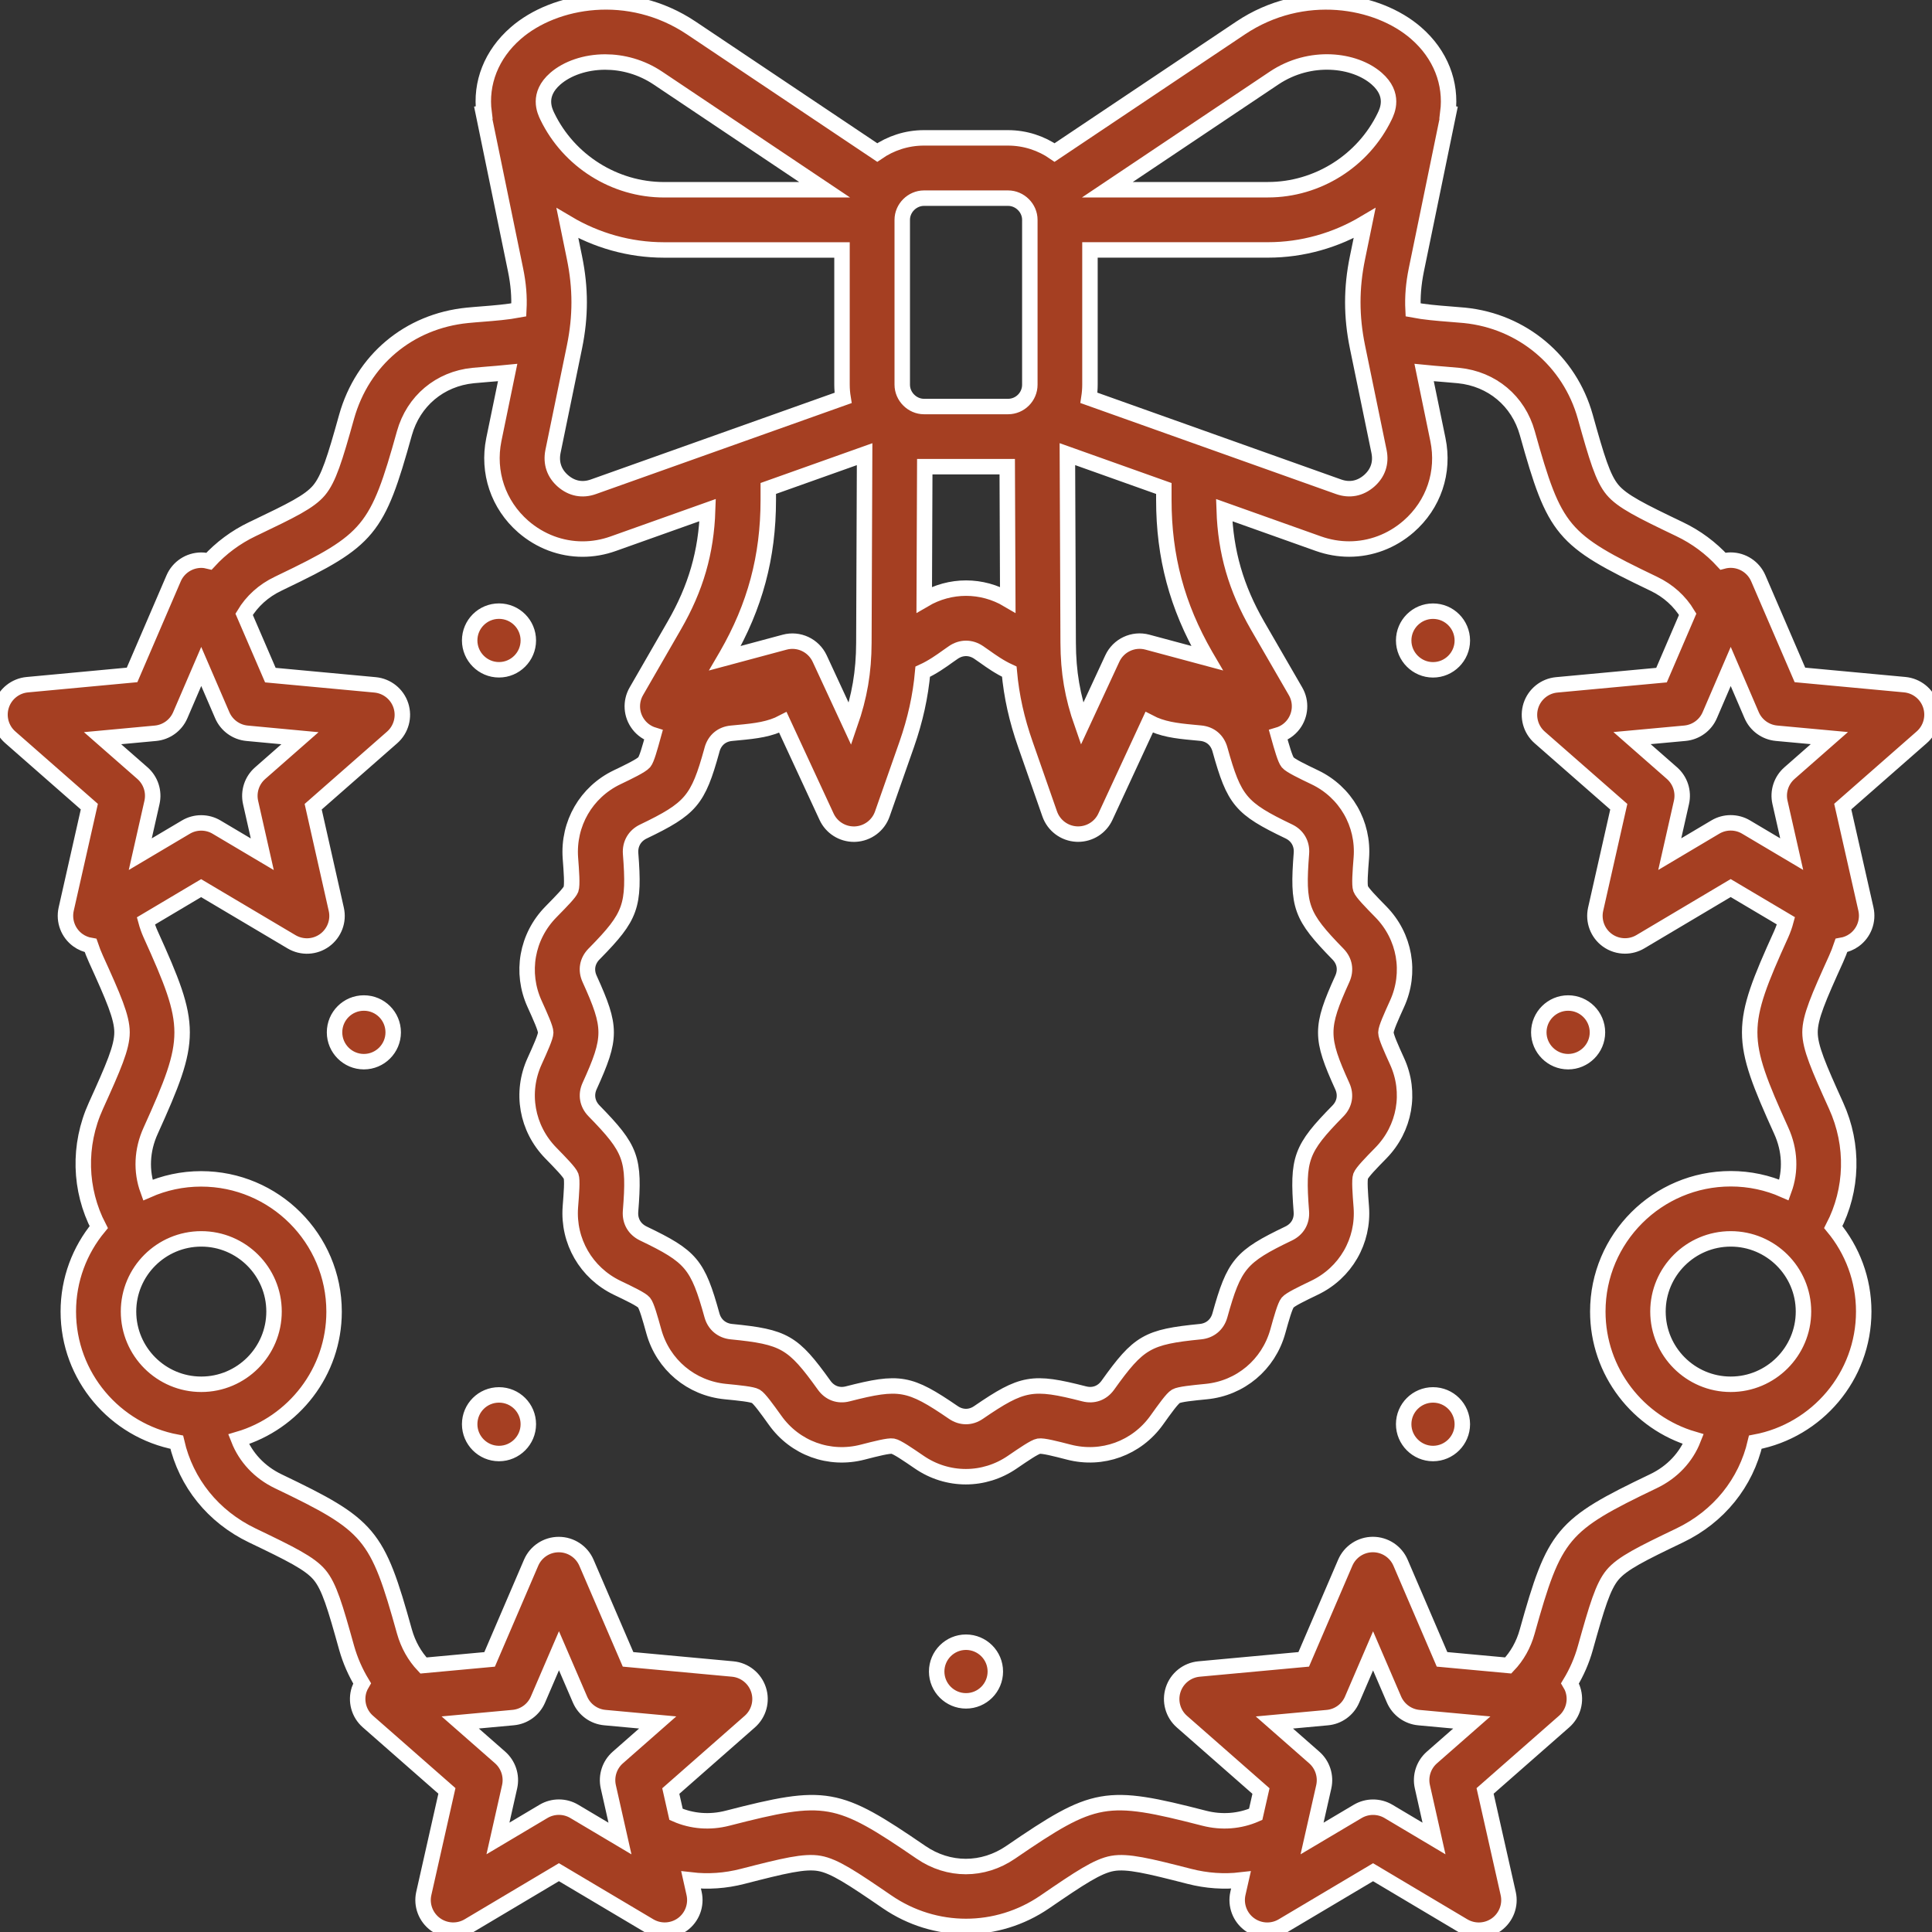 <?xml version="1.0" encoding="UTF-8"?>
<svg xmlns="http://www.w3.org/2000/svg" width="50" height="50" viewBox="0 0 50 50" fill="none">
  <rect x="0" y="0" width="50" height="50" fill="#333333" stroke="none"/>
  <path d="M25.759 43.259C25.759 43.678 25.42 44.018 25 44.018C24.584 44.018 24.241 43.679 24.241 43.259C24.241 42.839 24.583 42.5 25 42.5C25.419 42.501 25.759 42.84 25.759 43.259ZM12.914 36.1C12.495 36.1 12.155 36.438 12.155 36.858C12.155 37.274 12.494 37.617 12.914 37.617C13.333 37.617 13.673 37.275 13.673 36.858C13.673 36.438 13.334 36.1 12.914 36.1ZM9.417 25.958C8.998 25.958 8.658 26.297 8.658 26.717C8.658 27.133 8.997 27.476 9.417 27.476C9.836 27.476 10.176 27.134 10.176 26.717C10.176 26.298 9.837 25.958 9.417 25.958ZM12.914 17.334C13.333 17.334 13.673 16.992 13.673 16.575C13.673 16.156 13.334 15.816 12.914 15.816C12.495 15.816 12.155 16.155 12.155 16.575C12.156 16.992 12.495 17.334 12.914 17.334ZM37.086 36.1C36.669 36.1 36.327 36.438 36.327 36.858C36.327 37.274 36.669 37.617 37.086 37.617C37.505 37.617 37.845 37.275 37.845 36.858C37.844 36.438 37.505 36.1 37.086 36.1ZM40.583 25.958C40.167 25.958 39.824 26.297 39.824 26.717C39.824 27.133 40.166 27.476 40.583 27.476C41.002 27.476 41.342 27.134 41.342 26.717C41.341 26.298 41.002 25.958 40.583 25.958ZM37.086 15.817C36.669 15.817 36.327 16.156 36.327 16.576C36.327 16.992 36.669 17.335 37.086 17.335C37.505 17.335 37.845 16.993 37.845 16.576C37.844 16.156 37.505 15.817 37.086 15.817ZM49.734 19.081L47.69 20.874L48.29 23.527C48.358 23.831 48.24 24.146 47.988 24.329C47.888 24.402 47.773 24.447 47.656 24.467C47.616 24.586 47.569 24.703 47.517 24.82C47.062 25.824 46.843 26.325 46.843 26.716C46.843 27.107 47.062 27.608 47.518 28.615C47.984 29.64 47.946 30.79 47.445 31.757C47.937 32.352 48.233 33.113 48.233 33.942C48.233 35.622 47.022 37.024 45.428 37.323C45.185 38.374 44.486 39.249 43.472 39.736C42.475 40.214 41.984 40.457 41.733 40.756C41.483 41.055 41.328 41.58 41.03 42.645C40.939 42.975 40.803 43.283 40.631 43.566C40.661 43.616 40.688 43.67 40.706 43.727C40.803 44.022 40.713 44.348 40.48 44.553L38.434 46.349L39.032 49.003C39.101 49.307 38.981 49.622 38.73 49.805C38.478 49.987 38.142 50.003 37.873 49.844L35.535 48.453L33.194 49.844C33.071 49.917 32.934 49.953 32.797 49.953C32.636 49.953 32.475 49.903 32.339 49.804C32.087 49.621 31.969 49.305 32.037 49.002L32.116 48.654C31.678 48.705 31.228 48.675 30.78 48.56C29.711 48.286 29.18 48.157 28.793 48.225C28.408 48.293 27.952 48.596 27.04 49.221C26.421 49.645 25.71 49.856 25 49.856C24.29 49.856 23.58 49.645 22.96 49.221C22.048 48.596 21.592 48.293 21.207 48.225C20.821 48.156 20.29 48.285 19.22 48.56C18.773 48.676 18.322 48.705 17.885 48.654L17.963 49.002C18.031 49.306 17.913 49.621 17.661 49.804C17.526 49.902 17.364 49.952 17.203 49.952C17.067 49.952 16.929 49.916 16.806 49.843L14.465 48.452L12.127 49.843C11.86 50.002 11.523 49.986 11.271 49.804C11.019 49.621 10.899 49.306 10.968 49.002L11.566 46.348L9.522 44.554C9.287 44.349 9.198 44.023 9.295 43.727C9.314 43.67 9.341 43.616 9.371 43.565C9.2 43.282 9.064 42.976 8.971 42.647C8.674 41.581 8.521 41.057 8.269 40.757C8.018 40.458 7.526 40.215 6.529 39.737C5.513 39.249 4.816 38.374 4.574 37.324C2.98 37.025 1.768 35.624 1.768 33.943C1.768 33.114 2.064 32.352 2.555 31.758C2.054 30.792 2.016 29.641 2.483 28.615C2.939 27.609 3.158 27.108 3.158 26.717C3.158 26.326 2.94 25.825 2.483 24.819C2.431 24.704 2.385 24.587 2.345 24.469C2.228 24.449 2.114 24.403 2.015 24.331C1.763 24.148 1.645 23.833 1.713 23.529L2.312 20.876L0.266 19.081C0.031 18.876 -0.058 18.551 0.038 18.255C0.134 17.959 0.398 17.748 0.707 17.72L3.418 17.467L4.493 14.969C4.616 14.683 4.898 14.498 5.209 14.497C5.278 14.497 5.345 14.508 5.409 14.524C5.721 14.184 6.1 13.901 6.53 13.695L6.608 13.658C7.54 13.211 8.008 12.986 8.257 12.689C8.505 12.393 8.664 11.883 8.97 10.785C9.383 9.317 10.58 8.312 12.095 8.161C12.224 8.148 12.357 8.138 12.493 8.127C12.801 8.103 13.135 8.075 13.427 8.02C13.445 7.679 13.417 7.347 13.342 6.982L12.506 2.918L12.527 2.914C12.428 2.153 12.715 1.408 13.35 0.856C14.349 -0.013 16.28 -0.355 17.892 0.725L22.703 3.947C23.046 3.709 23.463 3.568 23.911 3.568H26.085C26.534 3.568 26.95 3.709 27.293 3.947L32.105 0.725C33.718 -0.354 35.65 -0.013 36.648 0.856C37.283 1.408 37.568 2.153 37.471 2.914L37.491 2.918L36.655 6.983C36.581 7.348 36.553 7.68 36.57 8.02C36.863 8.076 37.196 8.104 37.504 8.128C37.641 8.139 37.773 8.149 37.901 8.161C39.398 8.311 40.624 9.341 41.027 10.785C41.325 11.851 41.48 12.376 41.731 12.676C41.981 12.976 42.472 13.218 43.468 13.695C43.898 13.9 44.276 14.183 44.589 14.523C44.653 14.506 44.721 14.496 44.789 14.496C45.101 14.496 45.382 14.682 45.505 14.968L46.582 17.467L49.293 17.719C49.603 17.748 49.866 17.958 49.962 18.254C50.058 18.551 49.969 18.876 49.734 19.081ZM44.791 17.248L44.249 18.508C44.137 18.77 43.89 18.949 43.606 18.976L42.237 19.102L43.27 20.008C43.484 20.196 43.579 20.486 43.516 20.765L43.213 22.105L44.393 21.404C44.516 21.331 44.652 21.295 44.79 21.295C44.928 21.295 45.066 21.331 45.188 21.404L46.369 22.105L46.066 20.766C46.002 20.487 46.097 20.196 46.312 20.008L47.344 19.102L45.976 18.976C45.691 18.949 45.445 18.77 45.332 18.508L44.791 17.248ZM30.12 12.94V12.642L27.624 11.753L27.644 16.633C27.647 17.395 27.754 18.023 28.003 18.733L28.786 17.044C28.945 16.7 29.329 16.52 29.695 16.619L31.237 17.033L31.196 16.963C30.462 15.687 30.12 14.409 30.12 12.94ZM33.681 22.082C33.7 21.835 33.578 21.624 33.356 21.518C32.108 20.92 31.942 20.721 31.572 19.395C31.504 19.151 31.322 18.998 31.072 18.974C31.001 18.967 30.936 18.961 30.874 18.955C30.428 18.914 30.075 18.868 29.74 18.692L28.608 21.136C28.481 21.412 28.204 21.587 27.901 21.587C27.889 21.587 27.876 21.587 27.863 21.586C27.546 21.57 27.271 21.364 27.166 21.064L26.537 19.264C26.313 18.626 26.178 18.023 26.12 17.382C25.87 17.267 25.659 17.118 25.475 16.987C25.426 16.953 25.377 16.918 25.328 16.885C25.123 16.745 24.878 16.745 24.673 16.885C24.628 16.916 24.58 16.949 24.533 16.983C24.347 17.116 24.134 17.268 23.88 17.384C23.822 18.023 23.689 18.626 23.466 19.265L22.834 21.066C22.73 21.365 22.453 21.571 22.137 21.587C22.124 21.588 22.111 21.588 22.099 21.588C21.796 21.588 21.52 21.413 21.392 21.137L20.261 18.696C19.927 18.871 19.57 18.917 19.104 18.96L18.927 18.977C18.679 19.001 18.496 19.154 18.428 19.398L18.42 19.429C18.064 20.713 17.882 20.928 16.648 21.521C16.424 21.629 16.302 21.841 16.32 22.089C16.425 23.449 16.331 23.714 15.4 24.663L15.374 24.689C15.197 24.87 15.155 25.105 15.259 25.333C15.83 26.591 15.83 26.85 15.259 28.107C15.156 28.332 15.199 28.571 15.373 28.749C16.339 29.738 16.428 29.981 16.318 31.355C16.301 31.604 16.42 31.811 16.648 31.922C17.891 32.518 18.058 32.716 18.427 34.045C18.493 34.281 18.681 34.438 18.926 34.463C20.3 34.598 20.524 34.727 21.329 35.849C21.474 36.053 21.701 36.135 21.939 36.073C23.277 35.73 23.532 35.774 24.672 36.554C24.877 36.695 25.12 36.695 25.323 36.555C26.464 35.774 26.719 35.73 28.055 36.072C28.3 36.136 28.523 36.054 28.67 35.85C29.472 34.728 29.695 34.599 31.069 34.463C31.317 34.438 31.503 34.282 31.57 34.043C31.939 32.719 32.105 32.52 33.352 31.922C33.579 31.812 33.698 31.605 33.679 31.355C33.573 29.979 33.662 29.734 34.627 28.75C34.8 28.573 34.842 28.335 34.739 28.111C34.168 26.852 34.168 26.593 34.738 25.336C34.843 25.105 34.802 24.871 34.627 24.692C33.663 23.704 33.574 23.461 33.681 22.082ZM14.569 12.447C14.799 12.646 15.072 12.699 15.356 12.598L21.819 10.298C21.801 10.187 21.791 10.072 21.791 9.956V6.469H17.184C16.292 6.469 15.431 6.221 14.685 5.778L14.868 6.672C15.029 7.457 15.029 8.188 14.868 8.976L14.311 11.685C14.252 11.983 14.341 12.248 14.569 12.447ZM23.933 12.078L23.919 15.517C24.592 15.122 25.411 15.122 26.081 15.517L26.067 12.078H23.933ZM18.763 17.034L20.305 16.62C20.671 16.521 21.054 16.701 21.214 17.045L21.998 18.737C22.246 18.023 22.354 17.393 22.357 16.634L22.376 11.754L19.883 12.641V12.939C19.883 14.41 19.54 15.688 18.805 16.962L18.763 17.034ZM34.644 12.598C34.928 12.698 35.201 12.646 35.433 12.445C35.66 12.246 35.75 11.982 35.689 11.685L35.131 8.977C34.97 8.188 34.97 7.456 35.131 6.672L35.315 5.777C34.569 6.22 33.708 6.468 32.816 6.468H28.208V9.955C28.208 10.071 28.198 10.185 28.181 10.296L34.644 12.598ZM28.659 4.91H32.816C34.094 4.91 35.278 4.165 35.835 3.012C35.902 2.872 36.106 2.451 35.627 2.033C35.057 1.536 33.907 1.395 32.973 2.02L28.659 4.91ZM23.35 9.956C23.35 10.262 23.608 10.521 23.914 10.521H26.088C26.398 10.521 26.652 10.268 26.652 9.956V5.689C26.652 5.385 26.395 5.128 26.088 5.128H23.914C23.608 5.128 23.35 5.385 23.35 5.689V9.956ZM14.165 3.012C14.723 4.166 15.907 4.911 17.185 4.911H21.342L17.027 2.021C16.593 1.73 16.11 1.605 15.662 1.605C15.149 1.605 14.679 1.77 14.374 2.034C13.894 2.451 14.098 2.873 14.165 3.012ZM2.654 19.104L3.687 20.009C3.901 20.197 3.996 20.487 3.933 20.767L3.63 22.106L4.81 21.406C4.933 21.333 5.069 21.297 5.207 21.297C5.345 21.297 5.483 21.333 5.605 21.406L6.788 22.108L6.485 20.767C6.423 20.488 6.517 20.198 6.732 20.01L7.763 19.105L6.396 18.977C6.111 18.951 5.865 18.771 5.752 18.51L5.208 17.248L4.665 18.51C4.553 18.771 4.306 18.951 4.022 18.977L2.654 19.104ZM5.209 35.825C6.247 35.825 7.092 34.98 7.092 33.942C7.092 32.906 6.247 32.062 5.209 32.062C4.171 32.062 3.326 32.905 3.326 33.942C3.326 34.98 4.171 35.825 5.209 35.825ZM16.045 47.581L15.743 46.241C15.681 45.963 15.774 45.673 15.989 45.484L17.021 44.577L15.653 44.451C15.369 44.425 15.122 44.245 15.01 43.983L14.466 42.721L13.923 43.983C13.811 44.246 13.563 44.426 13.278 44.451L11.91 44.577L12.943 45.483C13.157 45.672 13.251 45.962 13.189 46.24L12.887 47.579L14.066 46.878C14.189 46.805 14.326 46.769 14.464 46.769C14.602 46.769 14.739 46.805 14.862 46.878L16.045 47.581ZM38.09 44.578L36.722 44.452C36.438 44.426 36.191 44.246 36.077 43.984L35.535 42.724L34.993 43.984C34.881 44.247 34.633 44.427 34.349 44.452L32.981 44.578L34.013 45.484C34.228 45.673 34.321 45.964 34.259 46.242L33.956 47.58L35.137 46.879C35.26 46.806 35.398 46.77 35.535 46.77C35.673 46.77 35.811 46.806 35.934 46.879L37.112 47.58L36.811 46.241C36.748 45.963 36.842 45.673 37.057 45.484L38.09 44.578ZM43.823 37.244C42.397 36.825 41.351 35.504 41.351 33.943C41.351 32.048 42.894 30.506 44.791 30.506C45.281 30.506 45.748 30.609 46.171 30.796C46.349 30.308 46.328 29.767 46.098 29.262C45.01 26.859 45.01 26.574 46.097 24.177C46.148 24.062 46.189 23.947 46.22 23.831L44.79 22.983L42.452 24.372C42.329 24.445 42.191 24.481 42.055 24.481C41.894 24.481 41.733 24.432 41.597 24.333C41.345 24.15 41.227 23.835 41.295 23.531L41.894 20.878L39.848 19.085C39.613 18.88 39.525 18.555 39.62 18.259C39.716 17.963 39.98 17.752 40.289 17.724L43 17.472L43.677 15.897C43.473 15.558 43.175 15.287 42.797 15.107C40.421 13.969 40.237 13.751 39.527 11.211C39.295 10.377 38.613 9.806 37.748 9.719C37.632 9.707 37.509 9.697 37.382 9.687C37.212 9.674 37.035 9.659 36.856 9.641L37.213 11.376C37.387 12.218 37.104 13.059 36.455 13.625C36.014 14.009 35.471 14.209 34.915 14.209C34.651 14.209 34.382 14.163 34.12 14.07L31.682 13.202C31.718 14.29 31.988 15.222 32.544 16.189L33.527 17.889C33.686 18.161 33.663 18.503 33.471 18.753C33.37 18.884 33.233 18.976 33.082 19.021C33.174 19.35 33.26 19.651 33.326 19.731C33.397 19.814 33.701 19.961 34.025 20.116C34.825 20.497 35.3 21.318 35.231 22.205C35.203 22.562 35.177 22.9 35.214 23.002C35.251 23.104 35.487 23.344 35.737 23.599C36.36 24.234 36.525 25.169 36.155 25.98C36.008 26.305 35.867 26.613 35.867 26.722C35.867 26.83 36.007 27.138 36.155 27.464C36.525 28.27 36.36 29.204 35.737 29.84C35.486 30.096 35.25 30.338 35.213 30.439C35.177 30.539 35.202 30.877 35.23 31.234C35.298 32.119 34.824 32.94 34.023 33.325C33.685 33.488 33.393 33.628 33.324 33.71C33.255 33.793 33.164 34.117 33.068 34.462C32.827 35.319 32.101 35.928 31.218 36.014C30.862 36.049 30.526 36.082 30.432 36.136C30.338 36.189 30.142 36.465 29.934 36.756C29.415 37.48 28.523 37.804 27.662 37.581C27.317 37.492 26.99 37.408 26.883 37.427C26.776 37.445 26.497 37.637 26.201 37.839C25.835 38.091 25.415 38.217 24.995 38.217C24.574 38.217 24.153 38.091 23.786 37.838C23.492 37.637 23.213 37.445 23.107 37.427C23.001 37.408 22.672 37.492 22.326 37.581C21.465 37.805 20.573 37.48 20.058 36.754C19.851 36.466 19.653 36.189 19.56 36.136C19.466 36.082 19.129 36.049 18.772 36.014C17.89 35.928 17.163 35.32 16.923 34.465C16.826 34.117 16.736 33.792 16.667 33.71C16.599 33.628 16.292 33.481 15.968 33.326C15.169 32.939 14.696 32.121 14.761 31.238C14.789 30.877 14.816 30.54 14.779 30.439C14.743 30.339 14.506 30.097 14.255 29.84C13.632 29.203 13.467 28.27 13.836 27.463C13.983 27.139 14.123 26.83 14.123 26.723C14.123 26.615 13.983 26.307 13.835 25.98C13.467 25.172 13.632 24.238 14.256 23.602L14.282 23.575C14.54 23.312 14.743 23.105 14.777 23.014C14.816 22.906 14.787 22.535 14.762 22.207C14.697 21.318 15.171 20.5 15.969 20.117C16.264 19.976 16.6 19.814 16.674 19.725C16.736 19.65 16.814 19.373 16.911 19.021C16.762 18.975 16.625 18.884 16.526 18.754C16.333 18.504 16.311 18.163 16.469 17.89L17.45 16.188C18.008 15.222 18.278 14.291 18.314 13.201L15.873 14.07C15.611 14.164 15.343 14.21 15.077 14.21C14.523 14.21 13.981 14.01 13.54 13.627C12.894 13.062 12.61 12.222 12.78 11.379L13.138 9.641C12.958 9.659 12.781 9.674 12.611 9.687C12.485 9.697 12.361 9.707 12.243 9.719C11.383 9.805 10.7 10.377 10.466 11.212C9.767 13.723 9.559 13.975 7.276 15.069L7.198 15.107C6.818 15.288 6.521 15.56 6.318 15.898L6.997 17.472L9.706 17.724C10.016 17.753 10.279 17.963 10.375 18.259C10.471 18.555 10.382 18.88 10.148 19.085L8.105 20.878L8.703 23.532C8.772 23.836 8.653 24.15 8.401 24.334C8.149 24.517 7.814 24.532 7.546 24.374L5.205 22.985L3.776 23.834C3.808 23.951 3.847 24.066 3.898 24.178C4.985 26.577 4.985 26.862 3.899 29.263C3.668 29.77 3.648 30.311 3.825 30.799C4.248 30.613 4.715 30.509 5.205 30.509C7.103 30.509 8.646 32.051 8.646 33.946C8.646 35.507 7.601 36.827 6.174 37.247C6.358 37.716 6.715 38.102 7.2 38.335C9.578 39.474 9.762 39.692 10.468 42.228C10.563 42.564 10.731 42.862 10.959 43.103L12.671 42.945L13.745 40.444C13.868 40.158 14.149 39.973 14.461 39.973C14.773 39.973 15.054 40.158 15.177 40.443L16.254 42.944L18.962 43.194C19.272 43.223 19.535 43.434 19.631 43.73C19.728 44.025 19.638 44.351 19.404 44.556L17.36 46.352L17.496 46.955C17.906 47.135 18.369 47.173 18.828 47.055C21.38 46.399 21.661 46.449 23.836 47.938C24.551 48.428 25.439 48.428 26.155 47.938C28.331 46.449 28.611 46.399 31.163 47.055C31.622 47.173 32.085 47.135 32.497 46.955L32.634 46.352L30.588 44.556C30.354 44.351 30.265 44.025 30.361 43.73C30.457 43.434 30.721 43.223 31.03 43.194L33.74 42.944L34.815 40.443C34.938 40.157 35.219 39.972 35.53 39.972C35.842 39.972 36.123 40.157 36.246 40.443L37.32 42.944L39.033 43.102C39.262 42.862 39.43 42.565 39.523 42.228C40.233 39.689 40.416 39.471 42.791 38.333C43.281 38.099 43.639 37.713 43.823 37.244ZM46.674 33.942C46.674 32.906 45.829 32.062 44.791 32.062C43.753 32.062 42.908 32.905 42.908 33.942C42.908 34.98 43.753 35.825 44.791 35.825C45.829 35.825 46.674 34.98 46.674 33.942Z" fill="#A53F22" stroke="white" stroke-width="0.4"></path>
</svg>
